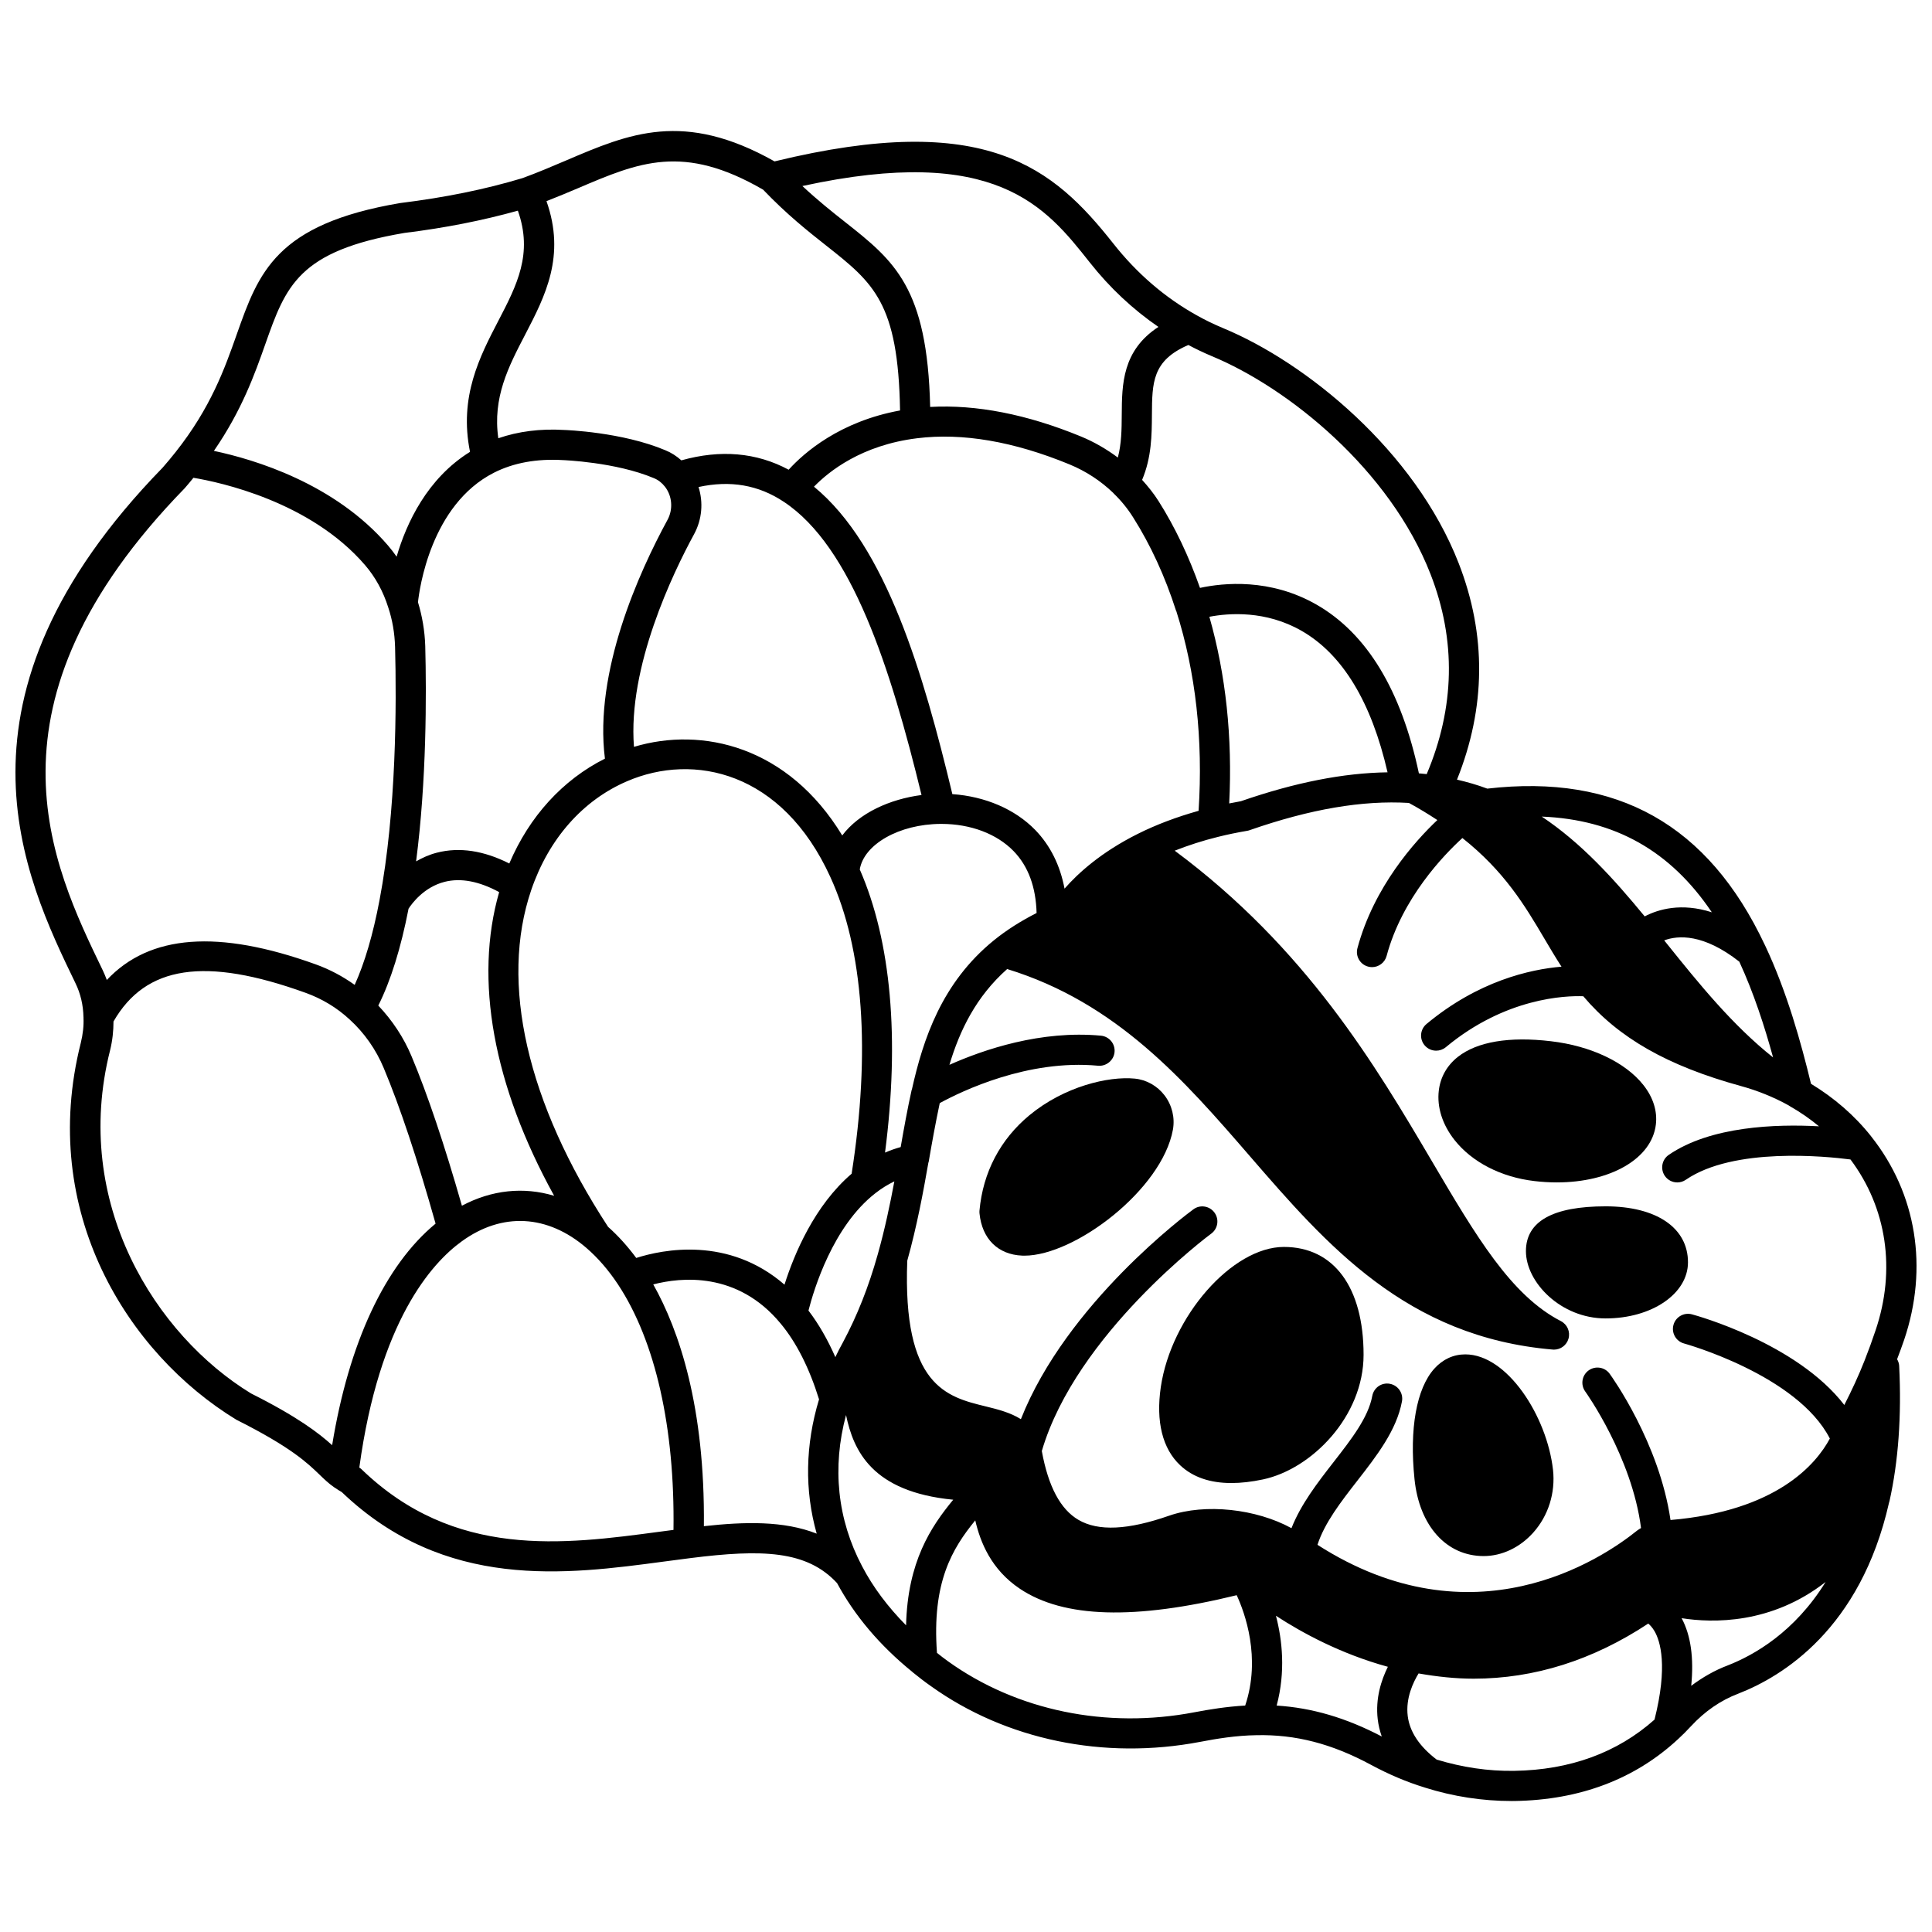 <?xml version="1.0" encoding="UTF-8"?>
<!-- Uploaded to: SVG Find, www.svgrepo.com, Generator: SVG Find Mixer Tools -->
<svg width="800px" height="800px" version="1.1" viewBox="144 144 512 512" xmlns="http://www.w3.org/2000/svg">
 <defs>
  <clipPath id="a">
   <path d="m148.09 178h503.81v444h-503.81z"/>
  </clipPath>
 </defs>
 <path d="m444.7 429.84c-6.953-0.668-18.648 2.062-27.883 9.703-7.75 6.414-12.324 15.148-13.242 25.262-0.023 0.246-0.02 0.5 0.004 0.75 0.66 6.746 4.883 10.93 11.301 11.195 0.199 0.008 0.402 0.012 0.609 0.012 13.379 0 36.449-17.512 39.348-33.391 0.004-0.008 0.004-0.016 0.004-0.023 0.562-3.176-0.246-6.473-2.219-9.059-1.934-2.539-4.832-4.16-7.922-4.449z"/>
 <path d="m484.25 474.45c-13.691 0-29.848 18.391-32.625 37.125-1.336 9.164 0.441 16.34 5.144 20.75 3.328 3.121 7.871 4.695 13.555 4.695 2.57 0 5.375-0.32 8.402-0.961 12.867-2.742 26.637-16.664 26.637-33.023 0-17.898-7.891-28.586-21.113-28.586z"/>
 <path d="m555.56 533.5c-1.594-14.141-12.094-30.578-23.246-30.578-3.137 0-5.969 1.305-8.195 3.773-4.734 5.25-6.648 15.93-5.258 29.297 1.266 12.383 8.461 20.383 18.332 20.383 4.805 0 9.59-2.258 13.121-6.203 4.012-4.473 5.922-10.551 5.25-16.664-0.004 0-0.004-0.004-0.004-0.008z"/>
 <path d="m569.5 463.69c-14.012 0-21.113 3.996-21.113 11.875 0 8.25 9.227 17.832 21.113 17.832 12.242 0 21.832-6.535 21.832-14.875 0-9.145-8.363-14.832-21.832-14.832z"/>
 <path d="m556.59 457.35c14.074 0 25.137-6.191 26.23-15.332 0.426-3.57-0.711-7.184-3.289-10.453-4.766-6.051-13.934-10.395-24.52-11.629-11.027-1.309-19.574 0.121-24.68 4.16-2.887 2.281-4.625 5.383-5.035 8.934-0.52 4.371 0.953 9.008 4.156 13.07 4.648 5.894 12.371 9.863 21.176 10.891 2.031 0.242 4.027 0.359 5.961 0.359z"/>
 <g clip-path="url(#a)">
  <path d="m639.92 445.21c-0.043-0.051-0.078-0.109-0.121-0.16-4.383-5.504-9.734-10.109-15.863-13.832-2.602-10.738-6.312-24.242-12.156-36.633-0.027-0.055-0.055-0.105-0.078-0.16-0.004-0.008-0.008-0.016-0.012-0.023-14.992-31.832-39.078-45.387-73.543-41.406-2.602-0.98-5.293-1.75-8.027-2.383 7.637-19.059 7.856-38.316 0.449-57.344-11.633-29.871-40.508-53.234-62.395-62.293-2.633-1.109-4.938-2.231-7.082-3.445-8.395-4.684-15.805-11.066-22.047-18.984-15.832-20.008-33.551-35.461-89.781-21.777-24.062-13.574-38.543-7.391-55.242-0.246-3.746 1.594-7.617 3.25-11.566 4.684-9.875 2.973-20.422 5.121-32.422 6.606-32.969 5.578-37.52 18.457-43.281 34.762-3.211 9.098-6.856 19.41-16.227 31.246-1.121 1.387-2.273 2.82-3.43 4.117-59.57 61.168-36.734 108.41-23.082 136.65 1.332 2.727 2.043 5.754 2.109 9.012 0 0.023 0.012 0.043 0.016 0.066 0 0.023-0.012 0.043-0.012 0.07 0.098 2.086-0.148 4.34-0.723 6.668-11.281 44.703 12.434 82.277 41.234 99.84 14.5 7.277 18.832 11.461 21.996 14.512 1.254 1.215 2.441 2.363 3.906 3.379 0.102 0.07 0.223 0.137 0.328 0.207 0.023 0.016 0.047 0.031 0.07 0.043 0.508 0.352 1.027 0.695 1.625 1.023 27.398 26.203 59.547 21.879 85.414 18.418 2.367-0.32 4.695-0.633 6.988-0.914 19.027-2.402 30.867-2.035 38.867 6.629 4.637 8.609 11.312 16.52 19.914 23.5 0.012 0.008 0.02 0.016 0.027 0.027 0.055 0.047 0.105 0.098 0.16 0.145 1.508 1.215 3.098 2.465 4.738 3.609 19.906 14.273 45.898 19.652 71.383 14.789 4.332-0.832 9.48-1.688 14.902-1.766 10.344-0.234 19.941 2.234 30.344 7.836 4.707 2.547 9.527 4.582 14.297 6.043 0.008 0.004 0.02 0.008 0.027 0.012 0.004 0 0.008 0.004 0.012 0.004 7.481 2.356 15.195 3.547 22.957 3.547 0.258 0 0.52 0 0.777-0.004 17.348-0.27 31.949-5.805 43.391-16.449 1.117-1.027 2.231-2.141 3.348-3.348 3.688-3.988 7.91-6.898 12.586-8.664 11.676-4.539 32.34-17.145 39.91-50.566 0.031-0.09 0.051-0.18 0.074-0.273 0.012-0.043 0.039-0.074 0.047-0.121 2.367-10.59 3.231-22.668 2.574-35.898-0.031-0.645-0.25-1.227-0.551-1.758 0.641-1.723 1.32-3.488 1.863-5.117 6.469-19.121 3.297-38.742-8.695-53.879zm-327.31 32.16c-2.297-3.106-4.789-5.867-7.461-8.242-21.52-32.953-28.758-64.645-20.363-89.273 4.641-13.574 13.688-23.82 25.465-28.848 17.574-7.535 41.031-2.606 53.805 25.422 8.773 19.137 10.691 46.316 5.637 78.621-9.832 8.406-15.215 21.254-17.793 29.398-14.855-12.879-32.27-9.324-39.289-7.078zm-46.199-13.84c-4.644-16.246-9.129-29.574-13.344-39.602-2.078-4.988-5.129-9.559-8.816-13.441 3.305-6.598 5.988-15.223 8.02-25.676 0.875-1.352 4.078-5.742 9.594-7.125 4.266-1.07 9.113-0.145 14.418 2.731-6.668 23.18-1.566 51.234 14.574 80.48-8.086-2.434-16.531-1.578-24.445 2.633zm-9.715-148.3c-0.129-4.094-0.82-7.996-1.926-11.637 0.363-3.383 3.375-25.84 20.164-34.336 5.156-2.609 11.273-3.727 18.172-3.328 0.141 0.004 14.082 0.52 24.188 4.789 1.121 0.453 2.098 1.207 2.914 2.246 1.93 2.449 2.215 5.977 0.707 8.77-7.613 13.988-19.516 40.285-16.602 63.312-11.191 5.625-20.016 15.289-25.344 27.789-6.758-3.414-13.191-4.406-19.195-2.863-2.074 0.535-3.875 1.367-5.504 2.301 2.789-21.434 2.762-44.188 2.426-57.043zm130.36-55.09c11.992-1.484 25.582 0.84 40.367 6.926 4.352 1.797 8.258 4.348 11.613 7.574 0.023 0.023 0.035 0.051 0.059 0.07 0.016 0.016 0.02 0.035 0.035 0.051 1.965 1.891 3.699 4.019 5.156 6.336 4.629 7.312 8.453 15.625 11.367 24.711 0.02 0.066 0.066 0.121 0.094 0.184 5.141 16.195 7.106 33.98 5.894 52.879-5.766 1.617-11.191 3.648-16.121 6.113-9.746 4.875-15.824 10.422-19.406 14.512-1.156-6.125-3.754-11.418-7.773-15.555-5.375-5.519-13.254-8.875-21.957-9.492-7.621-31.734-17.488-65.754-36.672-81.473 3.902-4.023 12.602-11.027 27.344-12.836zm217.88 138.71c3.848 8.344 6.723 17.246 8.949 25.375-10.75-8.543-19.59-19.473-28.16-30.152l-0.695-0.863c3.652-1.363 10.387-1.828 19.906 5.641zm-140.44-91.398c5.148-0.988 14.934-1.738 24.473 3.742 10.871 6.25 18.484 18.906 22.746 37.477-11.68 0.172-24.461 2.672-38.855 7.656-1.051 0.18-2.078 0.387-3.106 0.59 0.883-17.5-0.883-34.102-5.258-49.465zm-78.836 125.27c-0.016 0.059-0.059 0.105-0.07 0.164-1.113 5.031-2.035 10.148-2.898 15.098-1.41 0.395-2.801 0.875-4.148 1.465 3.898-30.219 1.633-56-6.695-75.035 1.086-6.641 10.414-12 21.391-12.07h0.273c7.688 0 14.633 2.617 19.098 7.203 3.938 4.051 5.914 9.609 6.098 16.41-4.227 2.152-7.965 4.523-11.312 7.234-13.867 11.262-18.777 26.293-21.734 39.531zm-33.926-155.73c18.004 11.898 28.27 43.961 36.48 77.695-8.359 1.082-16.523 4.746-21.012 10.715-14.348-23.617-37.074-28.922-55.191-23.48-1.688-21.191 10.359-46.129 15.938-56.375 2.121-3.922 2.457-8.426 1.172-12.484 8.438-1.832 15.875-0.555 22.613 3.93zm24.199 183.26c1.617-1.277 3.316-2.332 5.078-3.172-1.145 6.125-2.531 12.742-4.41 19.383-2.41 8.574-5.426 16.199-9.23 23.305l-0.285 0.527c-0.543 1.004-1.07 1.988-1.488 2.894-0.078 0.156-0.137 0.316-0.215 0.473-2.051-4.68-4.43-8.809-7.129-12.348 1.422-5.582 6.465-22.305 17.68-31.062zm265.11 36.305c-0.855 2.574-1.832 5.258-2.922 8.027-1.602 4.066-3.406 7.926-5.359 11.75-12.578-16.348-39.105-23.68-40.383-24.023-2.121-0.574-4.324 0.688-4.898 2.82-0.578 2.133 0.684 4.328 2.816 4.906 0.309 0.082 29.996 8.34 38.633 25.195-3.648 6.812-14.121 19.199-42.23 21.586-2.969-20.445-15.551-37.969-16.121-38.754-1.301-1.793-3.789-2.172-5.582-0.887-1.789 1.297-2.184 3.797-0.891 5.582 0.133 0.18 12.379 17.32 14.785 36.184-0.344 0.219-0.703 0.402-1.023 0.664-9.539 7.684-43.445 30.254-84.723 3.785 1.883-5.832 6.281-11.484 10.547-16.969 5.129-6.582 10.434-13.395 11.844-21.043 0.402-2.172-1.035-4.254-3.207-4.66-2.191-0.414-4.254 1.039-4.66 3.207-1.059 5.731-5.543 11.488-10.289 17.582-4.277 5.492-8.637 11.145-11.125 17.473-9.316-5.117-22.824-6.633-32.391-3.32-10.934 3.82-18.805 4.188-24.055 1.121-4.754-2.773-8-8.797-9.715-18.246 9.086-31.023 44.531-57.344 44.891-57.605 1.781-1.305 2.168-3.805 0.863-5.586-1.312-1.785-3.812-2.176-5.586-0.863-1.465 1.07-33.598 24.91-45.715 55.613-2.769-1.75-6.141-2.609-9.309-3.383-10.348-2.519-22.062-5.394-20.801-38.621 2.562-9.164 4.234-18.176 5.59-25.953 0.02-0.078 0.066-0.145 0.078-0.223 0.871-5.062 1.832-10.387 2.938-15.582 5.844-3.188 23.367-11.656 41.969-9.906 2.148 0.195 4.148-1.414 4.356-3.609 0.203-2.199-1.41-4.148-3.609-4.356-15.898-1.48-31.031 3.66-40.152 7.727 2.742-9.156 7.062-18.07 15.301-25.387 29.066 8.922 46.977 29.551 64.281 49.547 20.422 23.594 41.539 48 80.293 51.297 0.113 0.012 0.23 0.016 0.344 0.016 1.762 0 3.344-1.168 3.84-2.894 0.527-1.836-0.312-3.781-2.012-4.66-13.227-6.812-22.477-22.512-34.188-42.387-14.883-25.258-33.254-56.371-68.156-82.285 3.609-1.418 7.418-2.66 11.441-3.648 2.457-0.617 5.07-1.16 7.769-1.617 0.219-0.035 0.438-0.094 0.648-0.168 16.09-5.606 29.922-7.953 42.203-7.219 2.629 1.422 5.117 2.945 7.539 4.535-5.961 5.644-16.801 17.668-21.172 33.941-0.574 2.133 0.691 4.328 2.824 4.898 0.348 0.094 0.699 0.141 1.043 0.141 1.762 0 3.379-1.176 3.859-2.965 4.129-15.391 15.242-26.832 20.086-31.25 11.137 8.828 16.543 17.867 21.707 26.621 1.457 2.469 2.945 4.977 4.555 7.473-8.395 0.715-22.074 3.797-35.773 15.191-1.699 1.41-1.926 3.93-0.516 5.629 0.789 0.949 1.926 1.441 3.078 1.441 0.898 0 1.809-0.305 2.555-0.922 15.832-13.164 31.758-13.672 36.43-13.504 9.324 11.031 22.285 18.441 41.809 23.809 4.363 1.188 8.652 2.934 12.551 5.082 0.082 0.055 0.438 0.285 0.523 0.336 2.711 1.535 5.231 3.305 7.582 5.242-11.359-0.621-28.711-0.047-39.82 7.574-1.824 1.25-2.281 3.742-1.039 5.562 0.777 1.133 2.031 1.738 3.305 1.738 0.777 0 1.566-0.227 2.254-0.699 12.68-8.703 37.172-6.227 43.645-5.383 9.613 12.82 12.086 29.207 6.648 45.281zm-43.391-110.79c-8.066-2.606-14.199-0.801-17.789 1.086-8.242-10.023-16.773-19.441-27.281-26.449 19.391 0.789 34.09 9.066 45.07 25.363zm-74.535-89.586c6.832 17.547 6.426 35.348-1.023 52.965-0.723-0.082-1.391-0.141-2.07-0.199-4.664-21.996-13.758-37.023-27.066-44.68-12.348-7.102-24.785-5.805-30.945-4.469-2.941-8.332-6.594-16.066-10.957-22.961-1.277-2.027-2.781-3.891-4.383-5.664 2.523-5.988 2.566-11.922 2.598-17.238 0.051-8.59 0.109-14.406 9.656-18.508 1.91 1.008 3.91 1.984 6.164 2.934 20.391 8.441 47.246 30.133 58.027 57.82zm-90.344-82.668c5.316 6.746 11.441 12.465 18.219 17.121-9.574 6.254-9.668 15.199-9.715 23.254-0.023 3.934-0.07 7.715-1.035 11.367-3-2.234-6.246-4.125-9.762-5.578-14.34-5.898-27.746-8.512-39.977-7.836-0.73-31.699-9.523-38.723-22.578-49.027-3.438-2.711-7.219-5.719-11.285-9.516 51.285-11.156 64.465 5.461 76.133 20.215zm-135.61-19.629c16.18-6.91 27.898-11.887 49.07 0.379 6.254 6.535 11.82 10.953 16.73 14.828 12.555 9.906 19.078 15.137 19.562 43.684-15.98 2.91-25.438 11.203-29.52 15.703-8.527-4.578-18.07-5.391-28.438-2.481-1.266-1.133-2.672-2.043-4.215-2.668-11.43-4.832-26.348-5.371-26.875-5.387-6.301-0.375-12.141 0.375-17.418 2.199-1.531-10.793 2.668-18.91 7.102-27.438 5.336-10.262 10.805-20.855 5.664-35.398 2.883-1.133 5.668-2.285 8.336-3.422zm-82.867 41.359c5.449-15.434 8.742-24.75 36.895-29.516 10.844-1.336 20.652-3.285 30.051-5.898 4.043 11.406-0.242 19.707-5.172 29.184-4.93 9.48-10.473 20.148-7.508 34.73-11.336 7.035-16.832 18.824-19.453 27.777-0.715-1.023-1.477-2.016-2.293-2.969-14.141-16.453-35.426-22.805-46.129-25.062 7.398-10.734 10.812-20.324 13.609-28.246zm-21.352 38.148c0.828-0.926 1.559-1.848 2.32-2.773 7.051 1.18 31 6.293 45.488 23.152 2.746 3.195 4.809 6.957 6.152 11.25 1.082 3.242 1.688 6.758 1.797 10.438 0.395 14.918 0.379 43.477-4.129 67.129-1.719 9.086-3.93 16.578-6.574 22.418-3.148-2.25-6.59-4.094-10.332-5.441-25.812-9.309-44.016-7.941-55.355 4.141-0.328-0.883-0.684-1.754-1.094-2.602-13.562-28.043-34.051-70.426 21.727-127.71zm17.578 239.88c-25.168-15.363-47.59-50.363-37.352-90.914 0.652-2.633 0.906-5.188 0.91-7.652 8.539-14.848 24.266-17.207 50.871-7.613 4.41 1.586 8.336 3.957 11.703 7.078 3.875 3.519 6.996 7.961 9.039 12.867 4.305 10.254 8.93 24.145 13.742 41.234-13.406 11.055-22.988 31.609-27.414 58.715-3.481-3.156-9.137-7.516-21.5-13.715zm108.39 36.637c-25.539 3.422-54.488 7.309-79.188-16.621-0.148-0.145-0.332-0.242-0.5-0.363 5.285-38.766 19.188-54.199 27.137-59.949 10.688-7.773 22.742-7.144 33.059 1.75 3.039 2.625 5.852 5.879 8.355 9.656 9.945 15.039 15.09 38.074 14.707 65.059-1.184 0.16-2.356 0.309-3.57 0.469zm11.625-1.457c0.312-31.621-6.531-51.828-13.414-64.07 7.262-1.887 22.266-3.527 33.742 10.355 4.211 5.047 7.621 11.832 10.191 20.102-3.652 12.059-3.859 24.141-0.621 35.59-8.758-3.449-19.082-3.164-29.898-1.977zm41.934 10.629c-6.574-12.434-7.988-26.211-4.262-40.078 1.961 9.398 6.836 20.355 28.406 22.438-5.93 7.195-12.086 16.422-12.496 33.289-4.809-4.871-8.75-10.09-11.648-15.648zm88.078 38.684c-23.301 4.473-47.074-0.43-65.25-13.461-1.051-0.734-2.016-1.512-2.992-2.281-1.375-18.676 4.031-27.613 10.148-35.109 1.332 5.777 4.207 13.023 11.824 18.121 11.598 7.773 30.387 8.328 57.461 1.707 2.129 4.598 6.512 16.539 2.25 29.246-4.918 0.281-9.512 1.027-13.441 1.777zm21.781-1.77c2.406-9.012 1.48-17.43-0.191-23.801 6.856 4.477 17.16 10.102 29.66 13.523-1.715 3.461-3.348 8.359-2.684 13.922 0.188 1.559 0.551 3.074 1.066 4.547-9.48-4.969-18.535-7.606-27.852-8.191zm62.941 17.297c-6.894 0.117-13.812-0.945-20.539-2.984-4.539-3.461-7.148-7.34-7.668-11.547-0.586-4.746 1.477-8.996 2.879-11.281 4.906 0.859 9.77 1.387 14.566 1.387 16.133 0 31.637-4.926 46.301-14.605 0.5 0.434 1.078 1.039 1.637 1.984 1.574 2.684 3.582 9.316 0.02 23.465-9.836 8.758-22.34 13.355-37.195 13.582zm56.566-27.93c-3.43 1.297-6.637 3.141-9.645 5.391 0.73-7.383-0.109-13.387-2.543-17.918 8.258 1.301 23.773 1.633 38.152-9.59-8.215 13.285-18.965 19.395-25.965 22.117z"/>
 </g>
</svg>